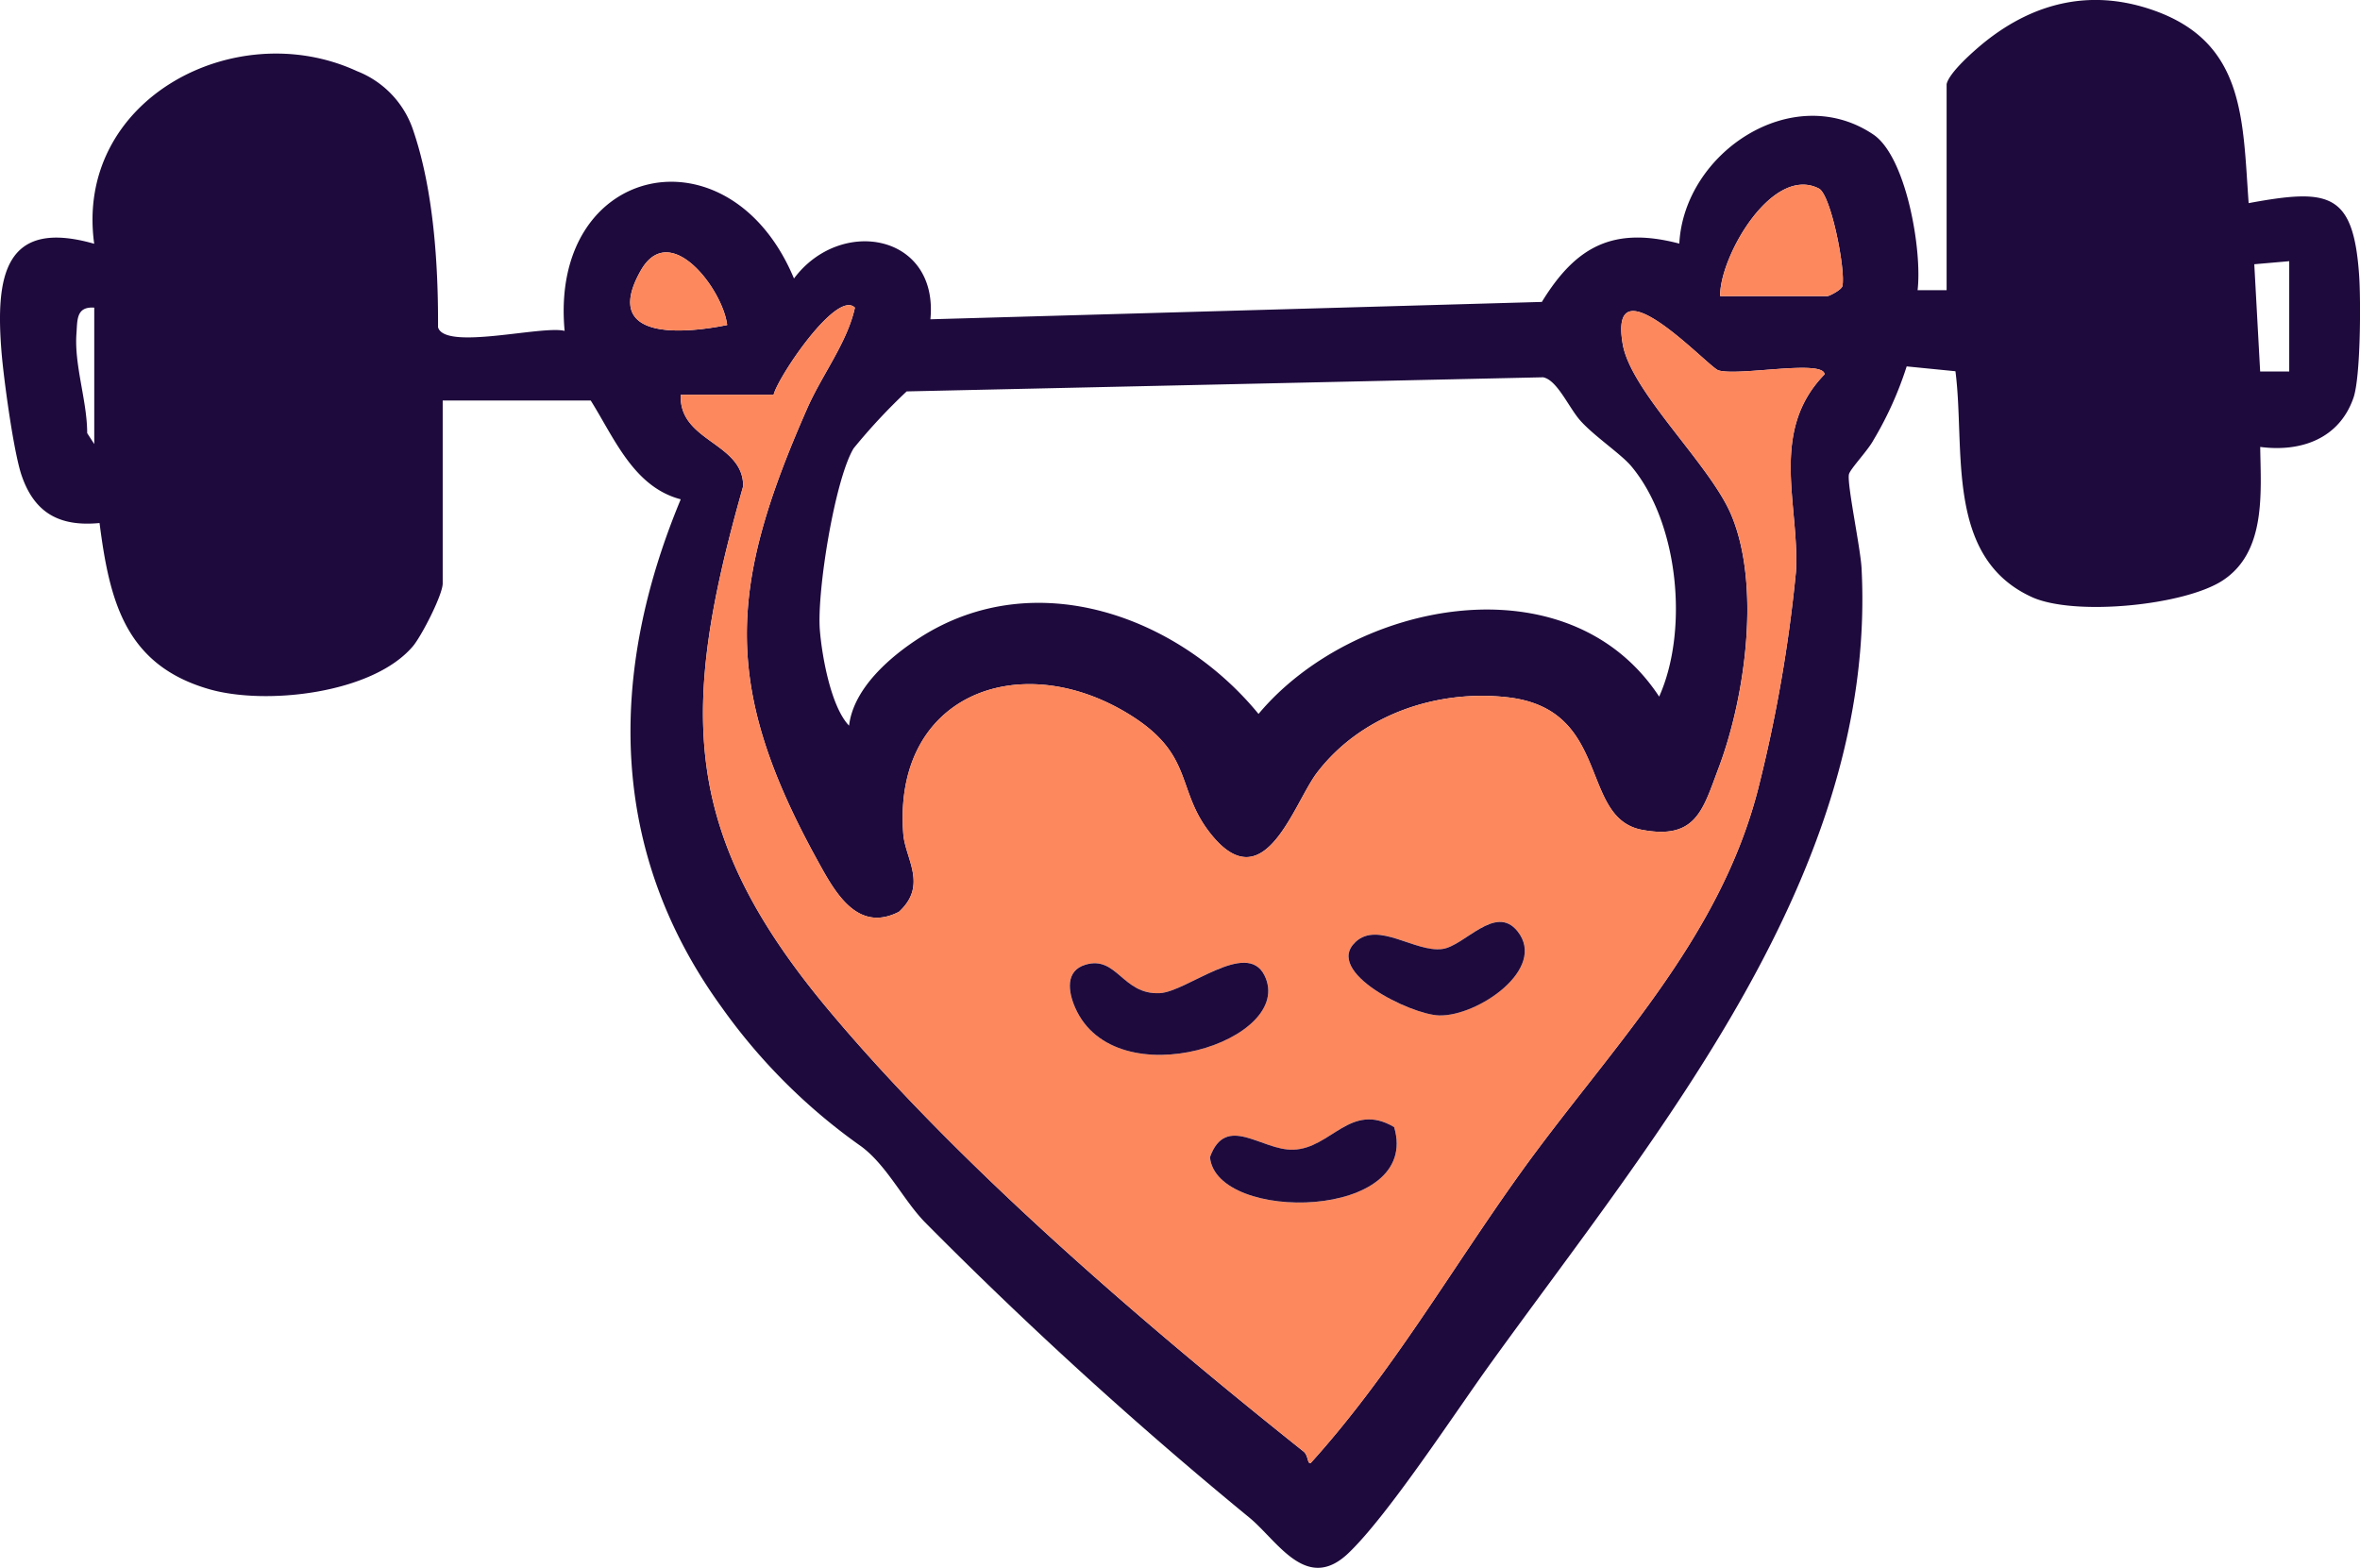 <svg id="Gruppe_513" data-name="Gruppe 513" xmlns="http://www.w3.org/2000/svg" xmlns:xlink="http://www.w3.org/1999/xlink" width="221.59" height="147.205" viewBox="0 0 221.59 147.205">
  <defs>
    <clipPath id="clip-path">
      <rect id="Rechteck_214" data-name="Rechteck 214" width="221.59" height="147.205" fill="none"/>
    </clipPath>
  </defs>
  <g id="Gruppe_512" data-name="Gruppe 512" clip-path="url(#clip-path)">
    <path id="Pfad_334" data-name="Pfad 334" d="M182.776,7.9c.24-1.11,2.662-3.221,3.638-4,4.7-3.734,10.042-4.965,15.821-2.921,8.561,3.029,8.328,10.21,8.9,18.093,7.555-1.391,9.837-1.02,10.375,6.792.161,2.342.146,9.538-.537,11.5-1.342,3.84-4.932,5.1-8.752,4.6.058,4.287.584,9.864-3.536,12.546-3.609,2.35-13.944,3.363-17.914,1.546-8.2-3.753-6.218-13.91-7.166-21.2l-4.579-.454a33.09,33.09,0,0,1-3.135,6.947c-.521.966-2.17,2.682-2.286,3.184-.2.881,1.088,6.935,1.186,8.834,1.476,28.562-19.15,52.909-34.858,74.684-3.361,4.659-9.558,14.169-13.311,17.766-3.921,3.759-6.611-1.057-9.26-3.28a399.848,399.848,0,0,1-30.537-27.8c-1.987-2.04-3.574-5.341-5.975-7.108a54.677,54.677,0,0,1-13.1-13.069C57.1,79.871,57.089,63.273,63.918,46.881c-4.424-1.157-6.241-5.756-8.451-9.274h-13.9V54.778c0,1.069-1.989,4.951-2.809,5.914-3.787,4.447-13.812,5.545-19.119,4.017-7.87-2.267-9.35-8.261-10.293-15.6-3.708.353-6.077-.9-7.3-4.42C1.285,42.526.335,35.5.135,32.964c-.545-6.921.22-12.506,8.71-10.076C6.974,9.331,22.085,1.4,33.514,6.678a9.018,9.018,0,0,1,5.3,5.605c1.9,5.592,2.342,12.573,2.316,18.448.65,2.206,9.777-.2,11.885.337C51.555,15.325,68.52,11.71,74.55,26.149c4.372-5.855,13.582-4.194,12.81,3.83l57.411-1.63c3.2-5.23,6.717-7.1,12.906-5.477.446-8.559,10.644-15.332,18.212-10.246,3.1,2.084,4.607,10.881,4.161,14.621l2.726,0ZM161.513,27.8H171.6c.154,0,1.27-.56,1.384-.921.344-1.4-1.054-8.591-2.2-9.175-4.4-2.25-9.336,6.432-9.274,10.1M68.277,30.517c-.4-3.328-5.374-9.949-8.115-5.113-3.749,6.618,4.041,5.941,8.115,5.113m146.668-5.993-3.281.286.552,10.074,2.729,0ZM8.85,28.885c-1.717-.121-1.577,1.193-1.671,2.431-.223,2.961,1.006,6.325,1.008,9.355l.663,1.024Zm63.791,8.177H63.918c-.2,4.422,5.882,4.464,5.86,8.59-5.946,20.93-5.962,32.481,8.036,49.2,12.261,14.647,29.631,29.519,44.583,41.436.464.37.344,1.214.675,1.074,7.535-8.333,13.162-18.135,19.675-27.21,8.23-11.468,18.623-21.688,22.315-36.017a137.415,137.415,0,0,0,3.567-20.463c.351-6.244-2.561-13.136,2.685-18.521-.072-1.442-8.078.2-9.964-.378-.938-.286-10.349-10.548-8.991-2.481.753,4.473,8.163,11.274,10.176,16.013,2.813,6.625,1.338,17.148-1.161,23.778-1.478,3.923-2.1,6.793-7.2,5.832-5.923-1.117-2.828-11.333-12.624-12.444-6.681-.758-13.759,1.666-17.887,7.071-2.186,2.863-4.877,11.917-9.839,5.927-3.565-4.3-1.486-7.631-8.068-11.558C95.585,60.84,83.818,65.305,84.814,78.3c.178,2.335,2.322,4.805-.409,7.312-3.973,2.032-6.074-1.959-7.7-4.918-9.008-16.391-8.236-25.724-.9-42.377,1.4-3.167,3.754-6.165,4.465-9.431-1.716-1.718-7.238,6.542-7.631,8.174m80.523,6.708c-.949-1.131-3.432-2.785-4.749-4.243-1.106-1.223-2.191-3.85-3.528-4.1L85.131,36.75A55.407,55.407,0,0,0,80.147,42.1c-1.768,2.944-3.458,13.462-3.167,17.061.2,2.487,1.05,7.216,2.743,8.973.412-3.5,3.837-6.476,6.7-8.3,10.791-6.874,24.223-1.984,31.746,7.2,8.861-10.6,29.043-14.662,37.617-1.628,2.79-6.231,1.837-16.326-2.621-21.636" fill="#1e0a3c"/>
    <path id="Pfad_335" data-name="Pfad 335" d="M72.641,37.062c.393-1.632,5.915-9.892,7.63-8.174-.71,3.266-3.069,6.264-4.464,9.431-7.339,16.653-8.111,25.986.9,42.377,1.626,2.959,3.727,6.95,7.7,4.918,2.731-2.507.587-4.977.408-7.312-1-13,10.772-17.462,20.947-11.391,6.582,3.927,4.5,7.255,8.068,11.558,4.962,5.99,7.652-3.064,9.839-5.927,4.128-5.4,11.206-7.829,17.886-7.071,9.8,1.111,6.7,11.327,12.624,12.444,5.092.961,5.719-1.909,7.2-5.831,2.5-6.631,3.974-17.154,1.161-23.779-2.013-4.739-9.423-11.54-10.176-16.013-1.358-8.067,8.053,2.195,8.991,2.481,1.886.575,9.892-1.064,9.964.378-5.246,5.385-2.334,12.277-2.685,18.521a137.418,137.418,0,0,1-3.568,20.463c-3.691,14.329-14.084,24.549-22.314,36.017-6.513,9.075-12.14,18.877-19.676,27.21-.33.14-.21-.7-.674-1.073-14.952-11.918-32.322-26.79-44.584-41.437-14-16.719-13.981-28.27-8.036-49.2.023-4.126-6.062-4.168-5.859-8.59Zm54.642,51.376c-3.028,2.823,5.185,6.828,7.837,6.9,3.612.1,10.19-4.381,7.361-7.906-2.078-2.59-4.956,1.383-7.051,1.668-2.556.349-6.032-2.638-8.147-.665m-25.357,2.139c-1.926.572-1.632,2.54-.973,4.038,3.793,8.618,20.807,3.04,17.768-3.043-1.684-3.369-7.276,1.554-9.832,1.677-3.5.168-4.009-3.549-6.963-2.672M130.9,105.826c-4.113-2.421-5.9,2.024-9.483,2.125-2.972.084-6.3-3.437-7.807.7.586,6.216,19.892,5.925,17.29-2.824" fill="#fe885d"/>
    <path id="Pfad_336" data-name="Pfad 336" d="M161.513,27.8c-.062-3.664,4.875-12.345,9.274-10.1,1.142.584,2.54,7.779,2.2,9.176-.113.36-1.23.92-1.383.92Z" fill="#fe885d"/>
    <path id="Pfad_337" data-name="Pfad 337" d="M68.277,30.518c-4.074.828-11.863,1.5-8.115-5.113,2.741-4.837,7.718,1.784,8.115,5.113" fill="#fe885d"/>
    <path id="Pfad_338" data-name="Pfad 338" d="M101.926,90.578c2.955-.878,3.467,2.84,6.964,2.672,2.556-.123,8.148-5.046,9.831-1.677,3.04,6.083-13.974,11.661-17.767,3.043-.659-1.5-.953-3.466.972-4.038" fill="#1e0a3c"/>
    <path id="Pfad_339" data-name="Pfad 339" d="M127.283,88.438c2.115-1.972,5.591,1.014,8.147.666,2.1-.286,4.973-4.258,7.051-1.669,2.829,3.525-3.748,8.009-7.361,7.906-2.652-.075-10.865-4.08-7.837-6.9" fill="#1e0a3c"/>
    <path id="Pfad_340" data-name="Pfad 340" d="M130.9,105.826c2.6,8.749-16.7,9.04-17.29,2.824,1.5-4.136,4.835-.615,7.807-.7,3.579-.1,5.37-4.546,9.483-2.125" fill="#1e0a3c"/>
  </g>
</svg>
